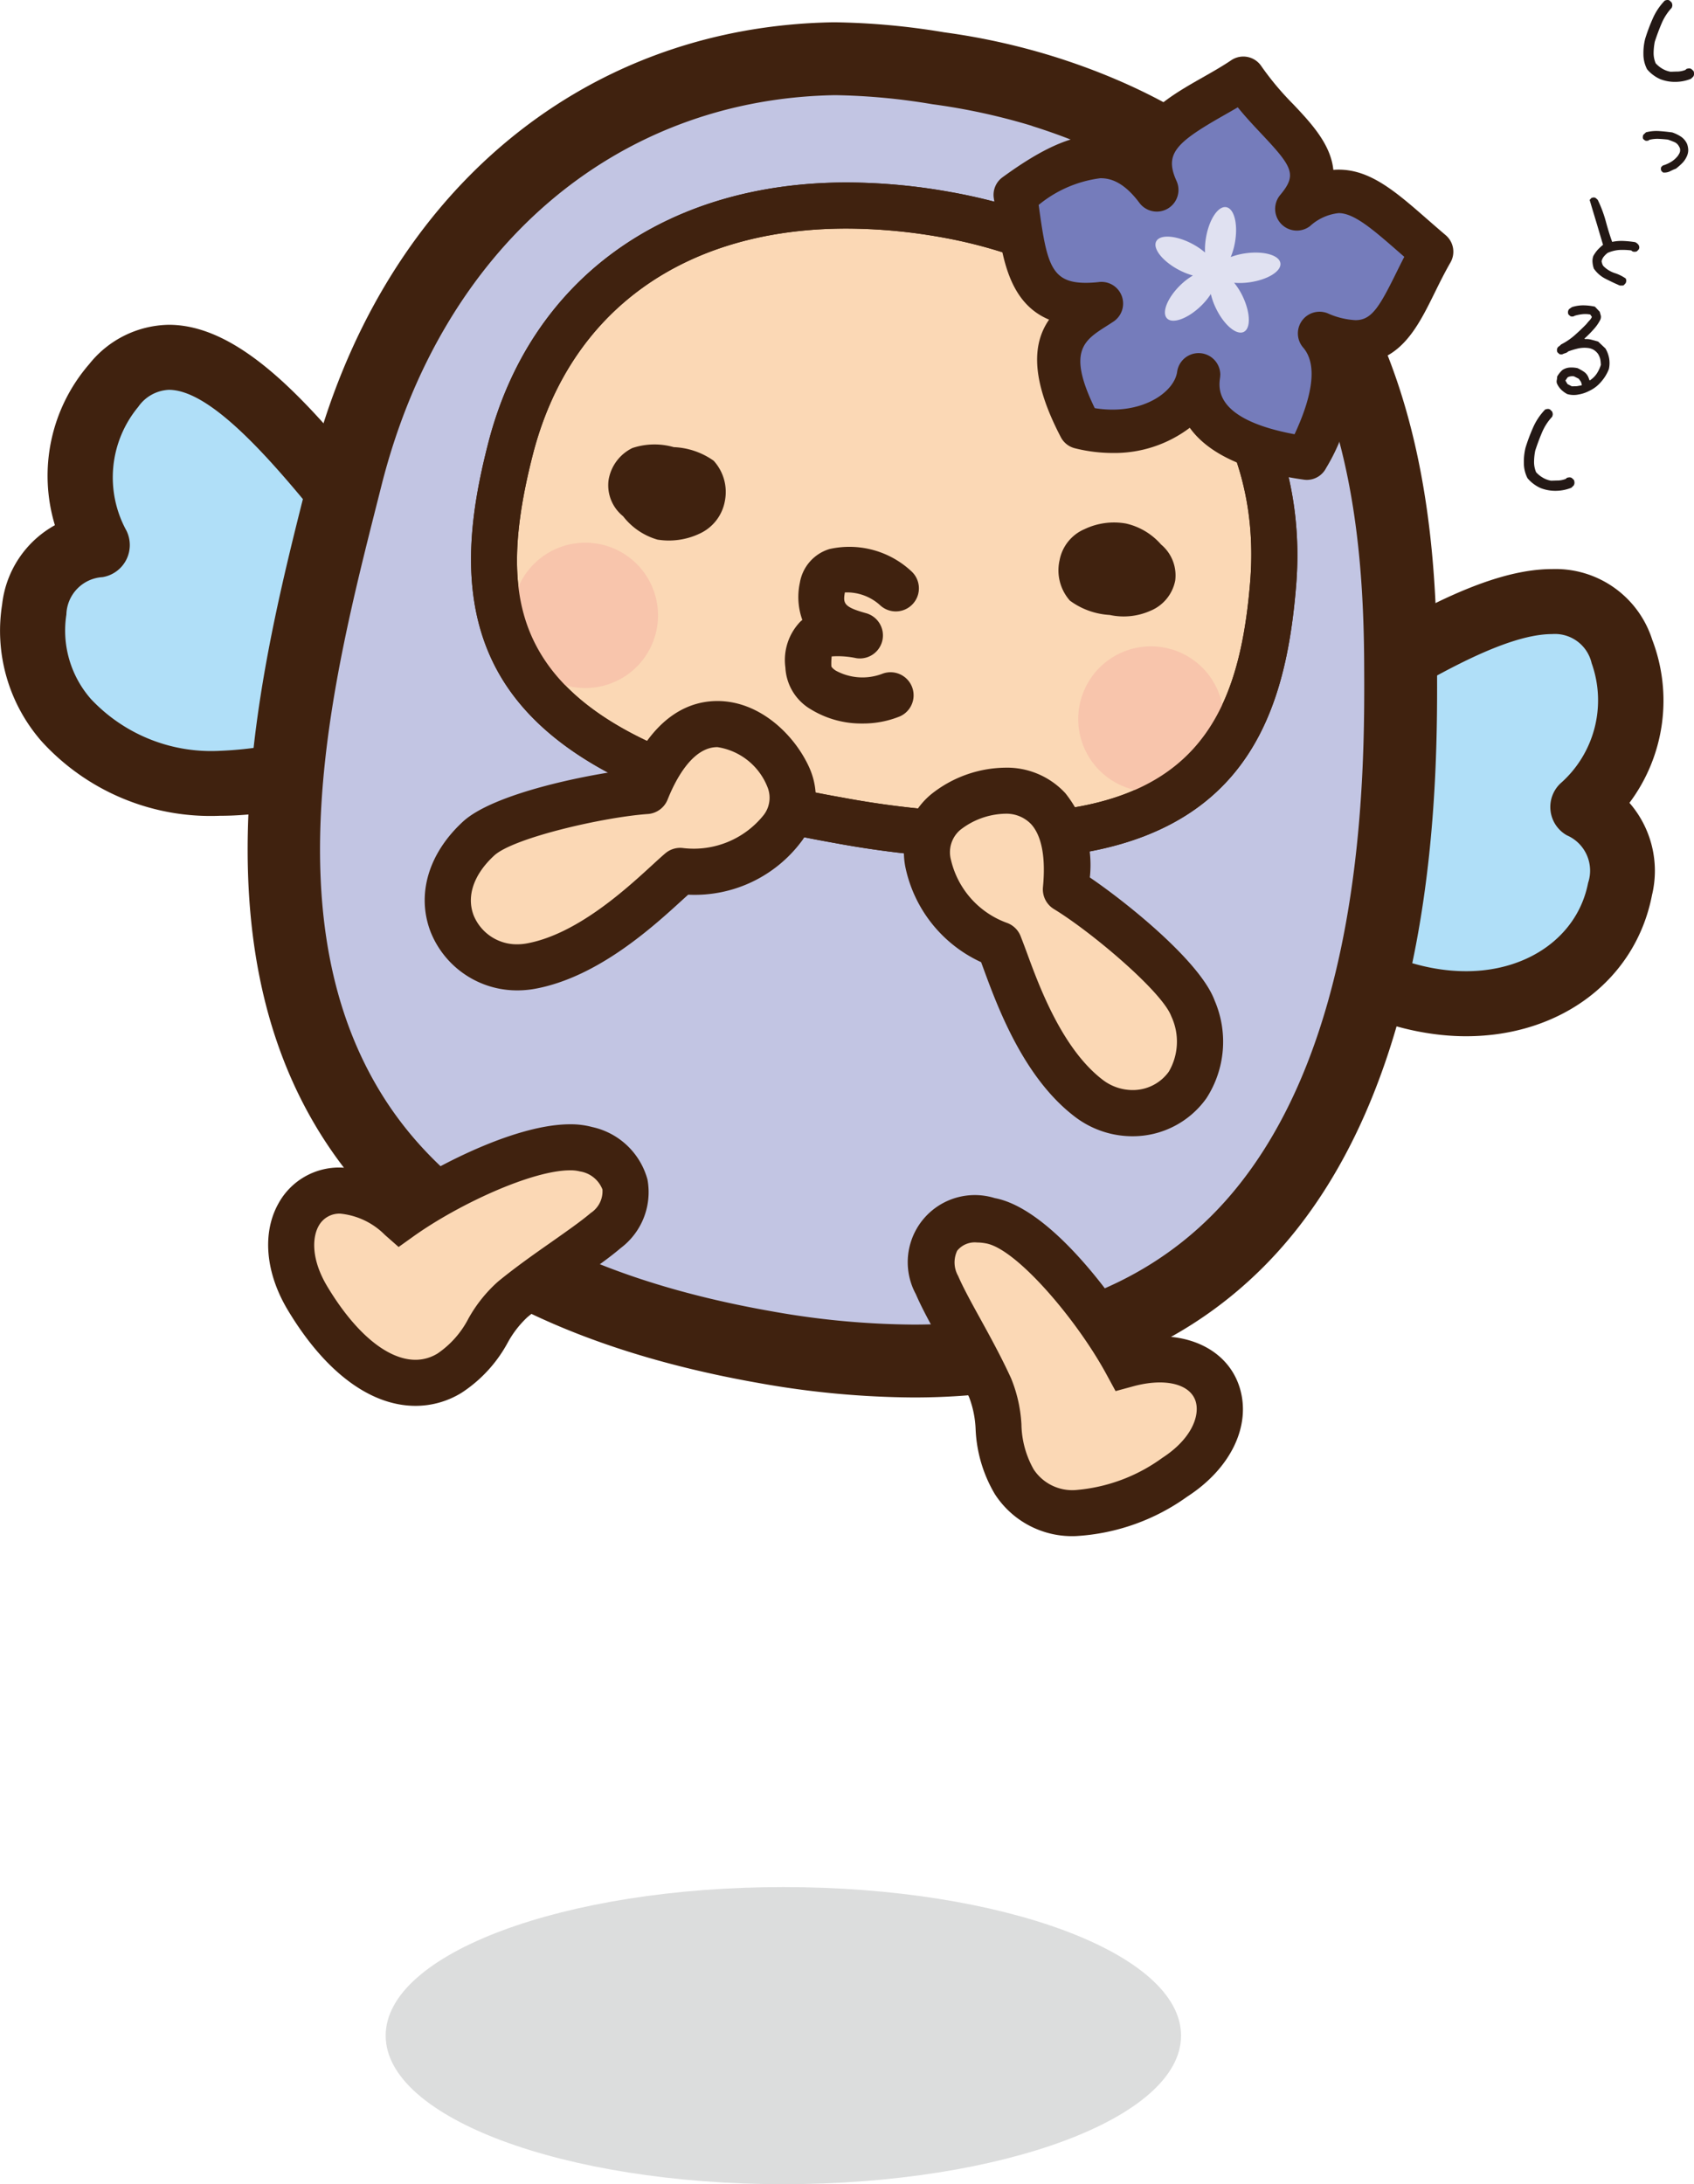 <svg xmlns="http://www.w3.org/2000/svg" viewBox="0 0 96.862 124.887">
<g id="chara_powarin" transform="translate(48.432 62.443)">
<g transform="translate(-48.431 -62.444)">
<path d="M84.176,197.837c0,4.692-10.18,8.495-22.739,8.495s-22.74-3.8-22.74-8.495,10.181-8.494,22.74-8.494S84.176,193.145,84.176,197.837Z" transform="translate(-16.645 -81.445)" fill="#dcdddd"/>
<g transform="translate(0 1.275)">
<g transform="translate(0 17.297)">
<path d="M25.071,51.967l.511-2.506c-5.651-6.618-12.606-17.782-17.673-12a8.133,8.133,0,0,0-.943,9.125,4.022,4.022,0,0,0-3.6,3.681c-1.21,7.594,9.029,14.774,23.212,5.692Z" transform="translate(-1.405 -33.994)" fill="#b0dff8"/>
<path d="M12.579,60.664h0a13.067,13.067,0,0,1-10.2-4.255A9.594,9.594,0,0,1,.122,48.572a5.922,5.922,0,0,1,3.016-4.523,9.749,9.749,0,0,1,1.967-9.215,5.929,5.929,0,0,1,4.549-2.243c4.527,0,8.868,5.455,13.066,10.731,1,1.262,1.952,2.454,2.871,3.529A1.861,1.861,0,0,1,26,48.43l-.4,1.98L26.91,53.9a1.859,1.859,0,0,1-.737,2.221C21.532,59.093,16.832,60.664,12.579,60.664ZM9.654,36.309a2.256,2.256,0,0,0-1.751.975,6.321,6.321,0,0,0-.674,7.078,1.859,1.859,0,0,1-1.364,2.656,2.2,2.2,0,0,0-2.07,2.139A5.934,5.934,0,0,0,5.209,54a9.431,9.431,0,0,0,7.369,2.95h0a21.075,21.075,0,0,0,10.308-3.175l-.961-2.551a1.867,1.867,0,0,1-.082-1.027l.331-1.624c-.768-.925-1.548-1.906-2.365-2.931C16.5,41.481,12.388,36.309,9.654,36.309Z" transform="translate(0 -32.591)" fill="#40220f"/>
</g>
<g transform="translate(67.014 31.264)">
<path d="M123.64,70.972l.377-2.529c7.572-4.286,17.927-12.4,20.711-5.232a8.132,8.132,0,0,1-2.235,8.9,4.021,4.021,0,0,1,2.127,4.691c-1.461,7.55-13.537,10.795-23.758-2.59Z" transform="translate(-119.001 -58.504)" fill="#b0dff8"/>
<path d="M134.411,83.812c-3.319,0-9.868-1.284-16.431-9.878a1.858,1.858,0,0,1,.067-2.339l2.429-2.83.3-2a1.861,1.861,0,0,1,.923-1.344c1.231-.7,2.53-1.492,3.9-2.334,4.8-2.943,9.77-5.986,13.728-5.986a5.8,5.8,0,0,1,5.727,4.033,9.749,9.749,0,0,1-1.3,9.333,5.923,5.923,0,0,1,1.288,5.281C144.107,80.572,139.835,83.812,134.411,83.812ZM121.872,72.847c3.885,4.623,8.4,7.247,12.539,7.247,3.589,0,6.394-2.03,6.979-5.052a2.2,2.2,0,0,0-1.214-2.718,1.859,1.859,0,0,1-.373-2.963,6.32,6.32,0,0,0,1.788-6.882,2.152,2.152,0,0,0-2.261-1.661c-2.91,0-7.625,2.889-11.786,5.438-1.118.685-2.186,1.339-3.224,1.945l-.244,1.639a1.859,1.859,0,0,1-.429.937Z" transform="translate(-117.598 -57.101)" fill="#40220f"/>
</g>
<g transform="translate(14.16 0)">
<path d="M72,7.791c17.827,5.651,20.279,20.738,20.343,32.628.069,13.048-.747,45.42-36.374,39.138S28.109,45.393,32.046,29.787C35.487,16.149,45.686,6.138,59.926,5.895A37.773,37.773,0,0,1,65.9,6.44,34.391,34.391,0,0,1,72,7.791Z" transform="translate(-26.414 -3.811)" fill="#c2c5e3"/>
<path d="M62.923,80.867a51.566,51.566,0,0,1-8.886-.832c-11.846-2.089-20.193-6.766-24.81-13.9-7.544-11.661-3.6-27.233-.993-37.536l.226-.89C32.36,12.245,43.8,2.486,58.324,2.239h.109a40.974,40.974,0,0,1,6.243.573,38.511,38.511,0,0,1,6.435,1.438c19.355,6.164,21.681,22.688,21.744,34.586.035,6.689.129,24.456-9.9,34.541C78.009,78.347,71.27,80.867,62.923,80.867ZM58.433,6.405C45.842,6.62,35.919,15.171,32.5,28.724l-.226.893c-2.576,10.176-6.1,24.113.452,34.25C36.688,69.992,44.1,74.052,54.76,75.931a47.369,47.369,0,0,0,8.163.769c7.2,0,12.942-2.107,17.076-6.262,8.81-8.857,8.723-25.366,8.69-31.581C88.628,27.354,86.425,13.474,69.8,8.2c-.05-.015-.1-.033-.146-.052h0A36.046,36.046,0,0,0,64,6.923,36.486,36.486,0,0,0,58.433,6.405Z" transform="translate(-24.848 -2.238)" fill="#40220f"/>
</g>
<g transform="translate(26.934 9.159)">
<path d="M75.355,21.136C62.111,18.8,53.05,24.633,50.51,34.541,48.089,43.99,49.007,52.2,69.248,55.77s24.08-3.819,24.87-13.54C94.891,32.714,88.6,23.472,75.355,21.136Z" transform="translate(-48.253 -19.305)" fill="#fbd8b5"/>
<path d="M77.449,57.006h0a55.263,55.263,0,0,1-9.417-.933C58.2,54.338,52.037,51.35,49.191,46.937c-2.83-4.389-1.993-9.637-.947-13.718C50.638,23.884,58.3,18.31,68.751,18.31a33.815,33.815,0,0,1,5.844.533c12.781,2.254,20.757,11.3,19.847,22.5C93.813,49.087,91.3,57.006,77.449,57.006Zm-8.7-36.061c-9.3,0-15.848,4.712-17.954,12.928-1.374,5.363-1.192,8.843.61,11.636,2.425,3.762,8.013,6.369,17.081,7.968a52.637,52.637,0,0,0,8.959.894c11.032,0,13.723-5.294,14.369-13.243.916-11.285-8.219-18.02-17.679-19.689A31.193,31.193,0,0,0,68.751,20.945Z" transform="translate(-47.264 -18.31)" fill="#40220f"/>
</g>
<path d="M67.686,47.838a2.54,2.54,0,0,1-1.438,1.854,4.107,4.107,0,0,1-2.414.345A3.824,3.824,0,0,1,61.868,48.7a2.273,2.273,0,0,1-.834-2.04A2.476,2.476,0,0,1,62.4,44.8a4,4,0,0,1,2.363-.051,4.237,4.237,0,0,1,2.283.777A2.654,2.654,0,0,1,67.686,47.838Z" transform="translate(-26.241 -20.457)" fill="#40220f"/>
<path d="M112.888,55.743a2.358,2.358,0,0,1-1.434,1.735,3.764,3.764,0,0,1-2.308.232,4.238,4.238,0,0,1-2.28-.82,2.615,2.615,0,0,1-.589-2.313A2.421,2.421,0,0,1,107.71,52.8a3.913,3.913,0,0,1,2.357-.319,3.756,3.756,0,0,1,2.012,1.2A2.3,2.3,0,0,1,112.888,55.743Z" transform="translate(-45.691 -23.822)" fill="#40220f"/>
<path d="M59.685,59.33a4.156,4.156,0,1,1-3.371-4.815A4.155,4.155,0,0,1,59.685,59.33Z" transform="translate(-22.124 -24.697)" fill="#f8c5ac"/>
<path d="M116.44,69.733a4.157,4.157,0,1,1-3.372-4.815A4.156,4.156,0,0,1,116.44,69.733Z" transform="translate(-46.537 -29.172)" fill="#f8c5ac"/>
<path d="M77.449,57.006h0a55.263,55.263,0,0,1-9.417-.933C58.2,54.338,52.037,51.35,49.191,46.937c-2.83-4.389-1.993-9.637-.947-13.718C50.638,23.884,58.3,18.31,68.751,18.31a33.815,33.815,0,0,1,5.844.533c12.781,2.254,20.757,11.3,19.847,22.5C93.813,49.087,91.3,57.006,77.449,57.006Zm-8.7-36.061c-9.3,0-15.848,4.712-17.954,12.928-1.374,5.363-1.192,8.843.61,11.636,2.425,3.762,8.013,6.369,17.081,7.968a52.637,52.637,0,0,0,8.959.894c11.032,0,13.723-5.294,14.369-13.243.916-11.285-8.219-18.02-17.679-19.689A31.193,31.193,0,0,0,68.751,20.945Z" transform="translate(-20.33 -9.151)" fill="#40220f"/>
<path d="M83.213,64.944a5.529,5.529,0,0,1-2.952-.807A2.936,2.936,0,0,1,78.8,61.743a3.164,3.164,0,0,1,.869-2.638c.032-.028.066-.055.1-.082a3.869,3.869,0,0,1-.141-2.129,2.43,2.43,0,0,1,1.695-1.926,5.2,5.2,0,0,1,4.705,1.294A1.318,1.318,0,0,1,84.2,58.167a2.808,2.808,0,0,0-2-.716c-.106.621-.075.829,1.221,1.188a1.318,1.318,0,0,1-.569,2.569,5.059,5.059,0,0,0-1.405-.1,3.641,3.641,0,0,0-.018.565c0,.022.064.126.255.249a3.192,3.192,0,0,0,2.649.182,1.318,1.318,0,0,1,1.024,2.428A5.583,5.583,0,0,1,83.213,64.944Z" transform="translate(-33.893 -24.85)" fill="#40220f"/>
<g transform="translate(24.283 38.809)">
<path d="M49.687,86.49c3.792-.7,7.18-4.287,8.536-5.444,3.62.479,7.432-2.488,6.193-5.324s-5.639-5.5-8.142.76c-2.312.162-8.058,1.316-9.581,2.716C42.877,82.707,45.9,87.186,49.687,86.49Z" transform="translate(-43.61 -71.336)" fill="#fbd8b5"/>
<path d="M47.906,86.886h0a5.318,5.318,0,0,1-4.947-3.325c-.832-2.135-.142-4.5,1.846-6.328,1.727-1.588,6.94-2.664,9.572-2.981,1.511-3.21,3.511-3.911,4.971-3.911,2.469,0,4.467,2,5.279,3.858a4.212,4.212,0,0,1-.419,4.1,7.623,7.623,0,0,1-6.529,3.115l-.3.271c-1.7,1.555-4.853,4.448-8.454,5.109A5.69,5.69,0,0,1,47.906,86.886ZM59.348,72.977c-1.434,0-2.4,1.879-2.846,3a1.318,1.318,0,0,1-1.132.825c-2.53.178-7.68,1.36-8.781,2.373-1.175,1.08-1.6,2.33-1.174,3.43a2.664,2.664,0,0,0,2.492,1.647h0a3.081,3.081,0,0,0,.546-.051c2.854-.524,5.648-3.083,7.148-4.459.3-.275.558-.512.77-.692a1.31,1.31,0,0,1,1.029-.3A5.117,5.117,0,0,0,62,76.855a1.615,1.615,0,0,0,.21-1.6A3.672,3.672,0,0,0,59.348,72.977Z" transform="translate(-42.613 -70.342)" fill="#40220f"/>
</g>
<g transform="translate(51.7 42.618)">
<path d="M102.23,96.9c-3.051-2.358-4.414-7.1-5.087-8.755-3.436-1.234-5.461-5.619-3.06-7.572s7.536-2.3,6.886,4.411c1.98,1.206,6.556,4.868,7.266,6.809C110.017,96.657,105.28,99.254,102.23,96.9Z" transform="translate(-91.719 -78.02)" fill="#fbd8b5"/>
<path d="M103.769,98.1a5.421,5.421,0,0,1-3.339-1.158c-2.9-2.24-4.376-6.262-5.169-8.422l-.137-.373a7.715,7.715,0,0,1-4.323-5.4,4.3,4.3,0,0,1,1.458-4.193,6.908,6.908,0,0,1,4.213-1.527,4.542,4.542,0,0,1,3.468,1.459,6.578,6.578,0,0,1,1.4,4.817c2.193,1.491,6.332,4.84,7.137,7.041a5.946,5.946,0,0,1-.468,5.58A5.165,5.165,0,0,1,103.769,98.1Zm-7.3-18.44a4.319,4.319,0,0,0-2.552.936A1.679,1.679,0,0,0,93.4,82.3a5.054,5.054,0,0,0,3.2,3.6,1.317,1.317,0,0,1,.775.743c.1.256.225.583.365.963.7,1.912,2.009,5.469,4.308,7.246a2.814,2.814,0,0,0,1.727.607,2.527,2.527,0,0,0,2.082-1.053A3.41,3.41,0,0,0,106,91.247c-.512-1.4-4.547-4.817-6.714-6.137a1.319,1.319,0,0,1-.626-1.253c.164-1.689-.07-2.935-.676-3.6A1.954,1.954,0,0,0,96.471,79.661Z" transform="translate(-90.725 -77.025)" fill="#40220f"/>
</g>
<g transform="translate(15.329 63.01)">
<path d="M46.072,115.233c-2.411-.671-7.776,1.874-10.629,3.911-4.322-3.8-8.033.048-5.293,4.61s5.867,5.653,8.124,4.276c1.939-1.183,2.191-3.05,3.608-4.213,1.912-1.566,4.048-2.852,5.32-3.938C49.147,118.216,48.514,115.912,46.072,115.233Z" transform="translate(-27.893 -113.806)" fill="#fbd8b5"/>
<path d="M35.328,128.909h0c-2.589,0-5.183-1.943-7.3-5.471-1.286-2.142-1.483-4.429-.527-6.119a3.952,3.952,0,0,1,3.534-2.035,6.083,6.083,0,0,1,3.475,1.234c2.514-1.621,6.727-3.708,9.66-3.708a4.724,4.724,0,0,1,1.263.158,4.2,4.2,0,0,1,3.158,3,4,4,0,0,1-1.527,3.917c-.661.564-1.514,1.161-2.416,1.794-.969.679-1.972,1.381-2.924,2.161a5.781,5.781,0,0,0-1.129,1.464,7.912,7.912,0,0,1-2.628,2.855A5,5,0,0,1,35.328,128.909ZM31.033,117.92a1.348,1.348,0,0,0-1.242.7c-.372.658-.438,1.913.493,3.464,1.6,2.665,3.438,4.192,5.043,4.192h0a2.406,2.406,0,0,0,1.265-.362,5.426,5.426,0,0,0,1.764-2A8.085,8.085,0,0,1,40.05,121.8c1.031-.845,2.122-1.609,3.084-2.282.85-.6,1.652-1.158,2.217-1.639a1.483,1.483,0,0,0,.666-1.343,1.658,1.658,0,0,0-1.292-1.032,2.148,2.148,0,0,0-.557-.062c-2.192,0-6.4,1.953-8.955,3.776l-.851.608-.785-.691A4.168,4.168,0,0,0,31.033,117.92Z" transform="translate(-26.899 -112.811)" fill="#40220f"/>
</g>
<g transform="translate(51.946 67.134)">
<path d="M96.834,122.429c2.46.46,6.155,5.107,7.818,8.194,5.558-1.51,7.189,3.582,2.722,6.471s-7.757,2.49-9.176.26c-1.22-1.916-.623-3.7-1.383-5.371-1.026-2.25-2.379-4.345-3.04-5.88C92.761,123.75,94.343,121.962,96.834,122.429Z" transform="translate(-92.149 -121.04)" fill="#fbd8b5"/>
<path d="M100.713,139.468a5.254,5.254,0,0,1-4.619-2.4,7.911,7.911,0,0,1-1.1-3.72,5.77,5.77,0,0,0-.368-1.812c-.512-1.12-1.1-2.192-1.673-3.228-.533-.966-1.035-1.879-1.379-2.677a3.837,3.837,0,0,1,4.512-5.489c3,.56,6.533,5.171,8.24,8,2.843-.455,5.143.721,5.782,2.886s-.544,4.587-3.009,6.181A12.086,12.086,0,0,1,100.713,139.468ZM95.069,122.68a1.29,1.29,0,0,0-1.128.47,1.563,1.563,0,0,0,.051,1.439c.294.681.766,1.54,1.267,2.448.567,1.029,1.209,2.2,1.762,3.407a8.074,8.074,0,0,1,.593,2.64,5.406,5.406,0,0,0,.7,2.571,2.643,2.643,0,0,0,2.4,1.18,9.735,9.735,0,0,0,4.953-1.838c1.661-1.074,2.157-2.392,1.912-3.222-.3-1-1.735-1.37-3.573-.871l-1.009.274-.5-.92c-1.692-3.14-5.147-7.2-6.9-7.524A2.875,2.875,0,0,0,95.069,122.68Z" transform="translate(-91.156 -120.047)" fill="#40220f"/>
</g>
<g transform="translate(56.811 1.966)">
<path d="M114.908,7.863c2.037,3.081,5.527,4.522,3.057,7.47,2.919-2.252,4.376-.393,7.716,2.45-1.9,3.29-2.24,6.364-6.414,4.661q1.877,2.167-.722,7.139c-5.089-.72-6.488-2.614-6.193-4.773-.295,2.158-3.277,3.876-6.774,3-2.665-5.1-.374-6.016,1.219-7.071-4.477.519-4.378-2.756-4.928-6.211,3.374-2.459,5.883-3.244,8.09-.291C108.372,10.737,112.2,9.693,114.908,7.863Z" transform="translate(-100.63 -6.624)" fill="#757cbb"/>
<path d="M117.61,29.887a1.3,1.3,0,0,1-.174-.013c-3.656-.517-5.586-1.659-6.524-2.967a7.141,7.141,0,0,1-4.421,1.441,8.879,8.879,0,0,1-2.149-.27,1.24,1.24,0,0,1-.8-.629c-1.784-3.414-1.592-5.4-.674-6.725-2.321-.965-2.691-3.622-3-5.843-.05-.36-.1-.725-.16-1.094a1.241,1.241,0,0,1,.494-1.2c2.339-1.705,4.012-2.433,5.6-2.433a4.485,4.485,0,0,1,1.808.374c.622-1.711,2.5-2.777,4.009-3.635.565-.321,1.149-.652,1.663-1a1.24,1.24,0,0,1,1.727.344,16.461,16.461,0,0,0,1.819,2.17c1,1.059,2.148,2.28,2.293,3.754.1-.009.205-.013.308-.013,1.819,0,3.269,1.266,5.1,2.868.32.279.658.574,1.018.88a1.239,1.239,0,0,1,.27,1.563c-.338.588-.628,1.176-.908,1.744-.976,1.977-1.984,4.023-4.521,4.023h-.066a11.183,11.183,0,0,1-1.617,5.989A1.241,1.241,0,0,1,117.61,29.887Zm-4.954-6.014a1.219,1.219,0,0,1-.012.169c-.083.607-.325,2.383,4.261,3.235.834-1.788,1.439-3.861.49-4.957a1.239,1.239,0,0,1,1.4-1.959,4.452,4.452,0,0,0,1.592.393c.909,0,1.352-.724,2.3-2.641.152-.308.315-.639.492-.98l-.279-.243c-1.5-1.31-2.584-2.257-3.474-2.257a2.877,2.877,0,0,0-1.64.745A1.24,1.24,0,0,1,116.08,13.6c.971-1.159.73-1.589-1.059-3.488-.435-.463-.909-.965-1.364-1.528-.273.161-.546.316-.815.469-2.743,1.558-3.386,2.2-2.689,3.737a1.239,1.239,0,0,1-2.122,1.254c-.943-1.261-1.725-1.406-2.231-1.406a6.92,6.92,0,0,0-3.528,1.527c.018.125.035.251.052.375.43,3.083.73,4.08,2.652,4.08h0a6.46,6.46,0,0,0,.741-.046,1.239,1.239,0,0,1,.827,2.265c-.124.082-.251.164-.381.246-1.307.83-2.267,1.442-.684,4.7a6.249,6.249,0,0,0,1.011.084c2.1,0,3.555-1.123,3.7-2.163a1.24,1.24,0,0,1,2.468.166Z" transform="translate(-99.694 -5.688)" fill="#40220f"/>
</g>
<path d="M123.086,23.987c-.063-.458-.956-.711-1.991-.565a3.881,3.881,0,0,0-.849.214,3.856,3.856,0,0,0,.243-.841c.182-1.029-.04-1.93-.5-2.01s-.972.69-1.153,1.719a3.911,3.911,0,0,0-.059.874,3.927,3.927,0,0,0-.724-.493c-.923-.491-1.847-.557-2.065-.149s.356,1.137,1.279,1.628a3.962,3.962,0,0,0,.817.327,3.832,3.832,0,0,0-.7.535c-.753.726-1.1,1.585-.78,1.918s1.192.013,1.943-.713a3.909,3.909,0,0,0,.562-.681,3.811,3.811,0,0,0,.3.833c.457.939,1.166,1.537,1.582,1.334s.381-1.129-.078-2.069a3.839,3.839,0,0,0-.471-.741,3.928,3.928,0,0,0,.88-.027C122.364,24.934,123.152,24.444,123.086,23.987Z" transform="translate(-49.875 -10.213)" fill="#e0e1f1"/>
</g>
<g transform="translate(87.133)">
<path d="M165.867,4.529a2,2,0,0,1-.411-.241,1.923,1.923,0,0,1-.348-.329A1.874,1.874,0,0,1,164.9,3.1,3.328,3.328,0,0,1,165,2.219a10.3,10.3,0,0,1,.435-1.16,3.463,3.463,0,0,1,.686-1.023A.515.515,0,0,1,166.26,0a.232.232,0,0,1,.142.035l.118.117a.67.67,0,0,1,.034.144.433.433,0,0,1-.038.153,3.05,3.05,0,0,0-.583.908c-.144.338-.267.676-.382,1.023a3.546,3.546,0,0,0-.068.621,1.5,1.5,0,0,0,.117.618,1.587,1.587,0,0,0,.374.306,1.372,1.372,0,0,0,.475.177c.14,0,.288-.011.422-.01A1.377,1.377,0,0,0,167.3,4l.061-.058a.528.528,0,0,1,.142-.028.236.236,0,0,1,.141.035l.12.111a.45.45,0,0,1,.033.149.327.327,0,0,1-.042.165l-.134.132a2.394,2.394,0,0,1-.876.176A2.3,2.3,0,0,1,165.867,4.529Z" transform="translate(-158.064 0)" fill="#231815"/>
<path d="M165.991,15.518l-.093-.091a.256.256,0,0,1-.026-.109.226.226,0,0,1,.021-.115l.087-.082a2.022,2.022,0,0,0,.482-.214,1.46,1.46,0,0,0,.387-.35l.072-.119a.52.52,0,0,0,.046-.133.646.646,0,0,0,0-.14.515.515,0,0,0-.066-.146.527.527,0,0,0-.259-.24c-.125-.05-.244-.1-.377-.142-.173-.019-.346-.032-.533-.042a1.9,1.9,0,0,0-.524.056l-.043.038a.5.5,0,0,1-.107.019.192.192,0,0,1-.111-.032l-.087-.07a.227.227,0,0,1-.022-.12.568.568,0,0,1,.021-.115l.158-.15a2.384,2.384,0,0,1,.762-.07c.249.016.495.043.739.076a2.2,2.2,0,0,1,.5.242.97.97,0,0,1,.352.426,1.112,1.112,0,0,1,.064.343.853.853,0,0,1-.076.345,1.3,1.3,0,0,1-.261.393,3.662,3.662,0,0,1-.367.324,2.9,2.9,0,0,0-.351.157A.724.724,0,0,1,165.991,15.518Z" transform="translate(-158.036 -5.655)" fill="#231815"/>
<path d="M161.226,24.85c-.271-.117-.543-.247-.808-.382a1.792,1.792,0,0,1-.673-.584,1.357,1.357,0,0,1-.075-.351.835.835,0,0,1,.046-.374,1.958,1.958,0,0,1,.239-.342,3.282,3.282,0,0,1,.315-.295c-.129-.424-.255-.861-.387-1.3s-.258-.855-.379-1.265l.1-.11a.449.449,0,0,1,.129-.032.231.231,0,0,1,.123.036l.11.1a7,7,0,0,1,.451,1.191c.109.406.23.815.375,1.213a2.533,2.533,0,0,1,.649-.052,5.717,5.717,0,0,1,.666.068.506.506,0,0,1,.112.071.445.445,0,0,1,.09.1.324.324,0,0,1,.034.124.243.243,0,0,1-.038.128l-.1.1a.316.316,0,0,1-.128.026.268.268,0,0,1-.137-.028l-.056-.048a4.023,4.023,0,0,0-.677-.027,2.011,2.011,0,0,0-.67.166,1.236,1.236,0,0,0-.219.209.624.624,0,0,0-.132.278,1.515,1.515,0,0,0,.047.166.346.346,0,0,0,.1.143,1.614,1.614,0,0,0,.611.362,2.333,2.333,0,0,1,.626.31.486.486,0,0,1,.028.122.381.381,0,0,1-.035.142l-.1.11a.145.145,0,0,1-.108.025C161.306,24.855,161.263,24.854,161.226,24.85Z" transform="translate(-155.743 -8.524)" fill="#231815"/>
<path d="M156.8,35.716a1.493,1.493,0,0,1-.331-.236,1.182,1.182,0,0,1-.244-.338.336.336,0,0,1-.027-.211,1.165,1.165,0,0,0,.024-.215,1.493,1.493,0,0,1,.3-.375.853.853,0,0,1,.423-.142,1.631,1.631,0,0,1,.446.035,3.06,3.06,0,0,1,.365.208.722.722,0,0,1,.255.321l.067.178a1.383,1.383,0,0,0,.408-.394,1.985,1.985,0,0,0,.235-.5,2.1,2.1,0,0,0-.033-.32.991.991,0,0,0-.136-.319.919.919,0,0,0-.229-.213.807.807,0,0,0-.322-.113,1.792,1.792,0,0,0-.572.023c-.19.046-.378.1-.569.17a.381.381,0,0,1-.169.1,1.469,1.469,0,0,0-.186.072l-.126-.005a.272.272,0,0,1-.083-.062.56.56,0,0,1-.064-.063.392.392,0,0,1-.021-.12.264.264,0,0,1,.028-.119.249.249,0,0,1,.1-.1.862.862,0,0,0,.11-.1,3.767,3.767,0,0,0,.766-.517c.231-.205.458-.418.677-.646.05-.062.109-.133.172-.2a.693.693,0,0,0,.145-.211l-.094-.136a1.491,1.491,0,0,0-.438-.02,2.459,2.459,0,0,0-.452.09l-.023.018a.322.322,0,0,1-.109.026.2.2,0,0,1-.131-.032l-.1-.093a.468.468,0,0,1-.022-.12.321.321,0,0,1,.03-.125.219.219,0,0,1,.091-.093c.04-.027.074-.055.111-.076a2.09,2.09,0,0,1,.658-.1,3.183,3.183,0,0,1,.651.075l.276.291c.022.076.043.158.065.234a.417.417,0,0,1-.036.231,2.531,2.531,0,0,1-.407.572,6.55,6.55,0,0,1-.5.5l.038.025a1.123,1.123,0,0,1,.369.038c.136.034.258.07.381.105l.417.395a1.715,1.715,0,0,1,.21.562,1.578,1.578,0,0,1-.015.617,2.423,2.423,0,0,1-.439.721,1.965,1.965,0,0,1-.68.524,2.058,2.058,0,0,1-.613.207A1.327,1.327,0,0,1,156.8,35.716Zm.544-.45.28-.051.007-.023a.544.544,0,0,0-.063-.2c-.036-.048-.071-.1-.113-.154l-.271-.136a.556.556,0,0,0-.189,0,.443.443,0,0,0-.178.062l-.122.18.119.2.248.129Z" transform="translate(-154.319 -13.183)" fill="#231815"/>
<path d="M153.87,45.561a1.984,1.984,0,0,1-.411-.241,1.908,1.908,0,0,1-.348-.329,1.88,1.88,0,0,1-.206-.854,3.33,3.33,0,0,1,.093-.886,10.343,10.343,0,0,1,.435-1.16,3.484,3.484,0,0,1,.686-1.023.552.552,0,0,1,.143-.035.239.239,0,0,1,.142.035l.118.117a.63.63,0,0,1,.035.143.426.426,0,0,1-.038.154,3.043,3.043,0,0,0-.583.908c-.144.338-.268.676-.381,1.023a3.449,3.449,0,0,0-.068.621,1.491,1.491,0,0,0,.117.618,1.591,1.591,0,0,0,.374.305,1.373,1.373,0,0,0,.475.177c.14,0,.288-.011.422-.01a1.391,1.391,0,0,0,.426-.092l.061-.058a.506.506,0,0,1,.142-.028.231.231,0,0,1,.141.035l.12.111a.453.453,0,0,1,.033.149.323.323,0,0,1-.042.165l-.134.132a2.417,2.417,0,0,1-.876.176A2.316,2.316,0,0,1,153.87,45.561Z" transform="translate(-152.904 -17.65)" fill="#231815"/>
</g>
</g>
</g>
</svg>
